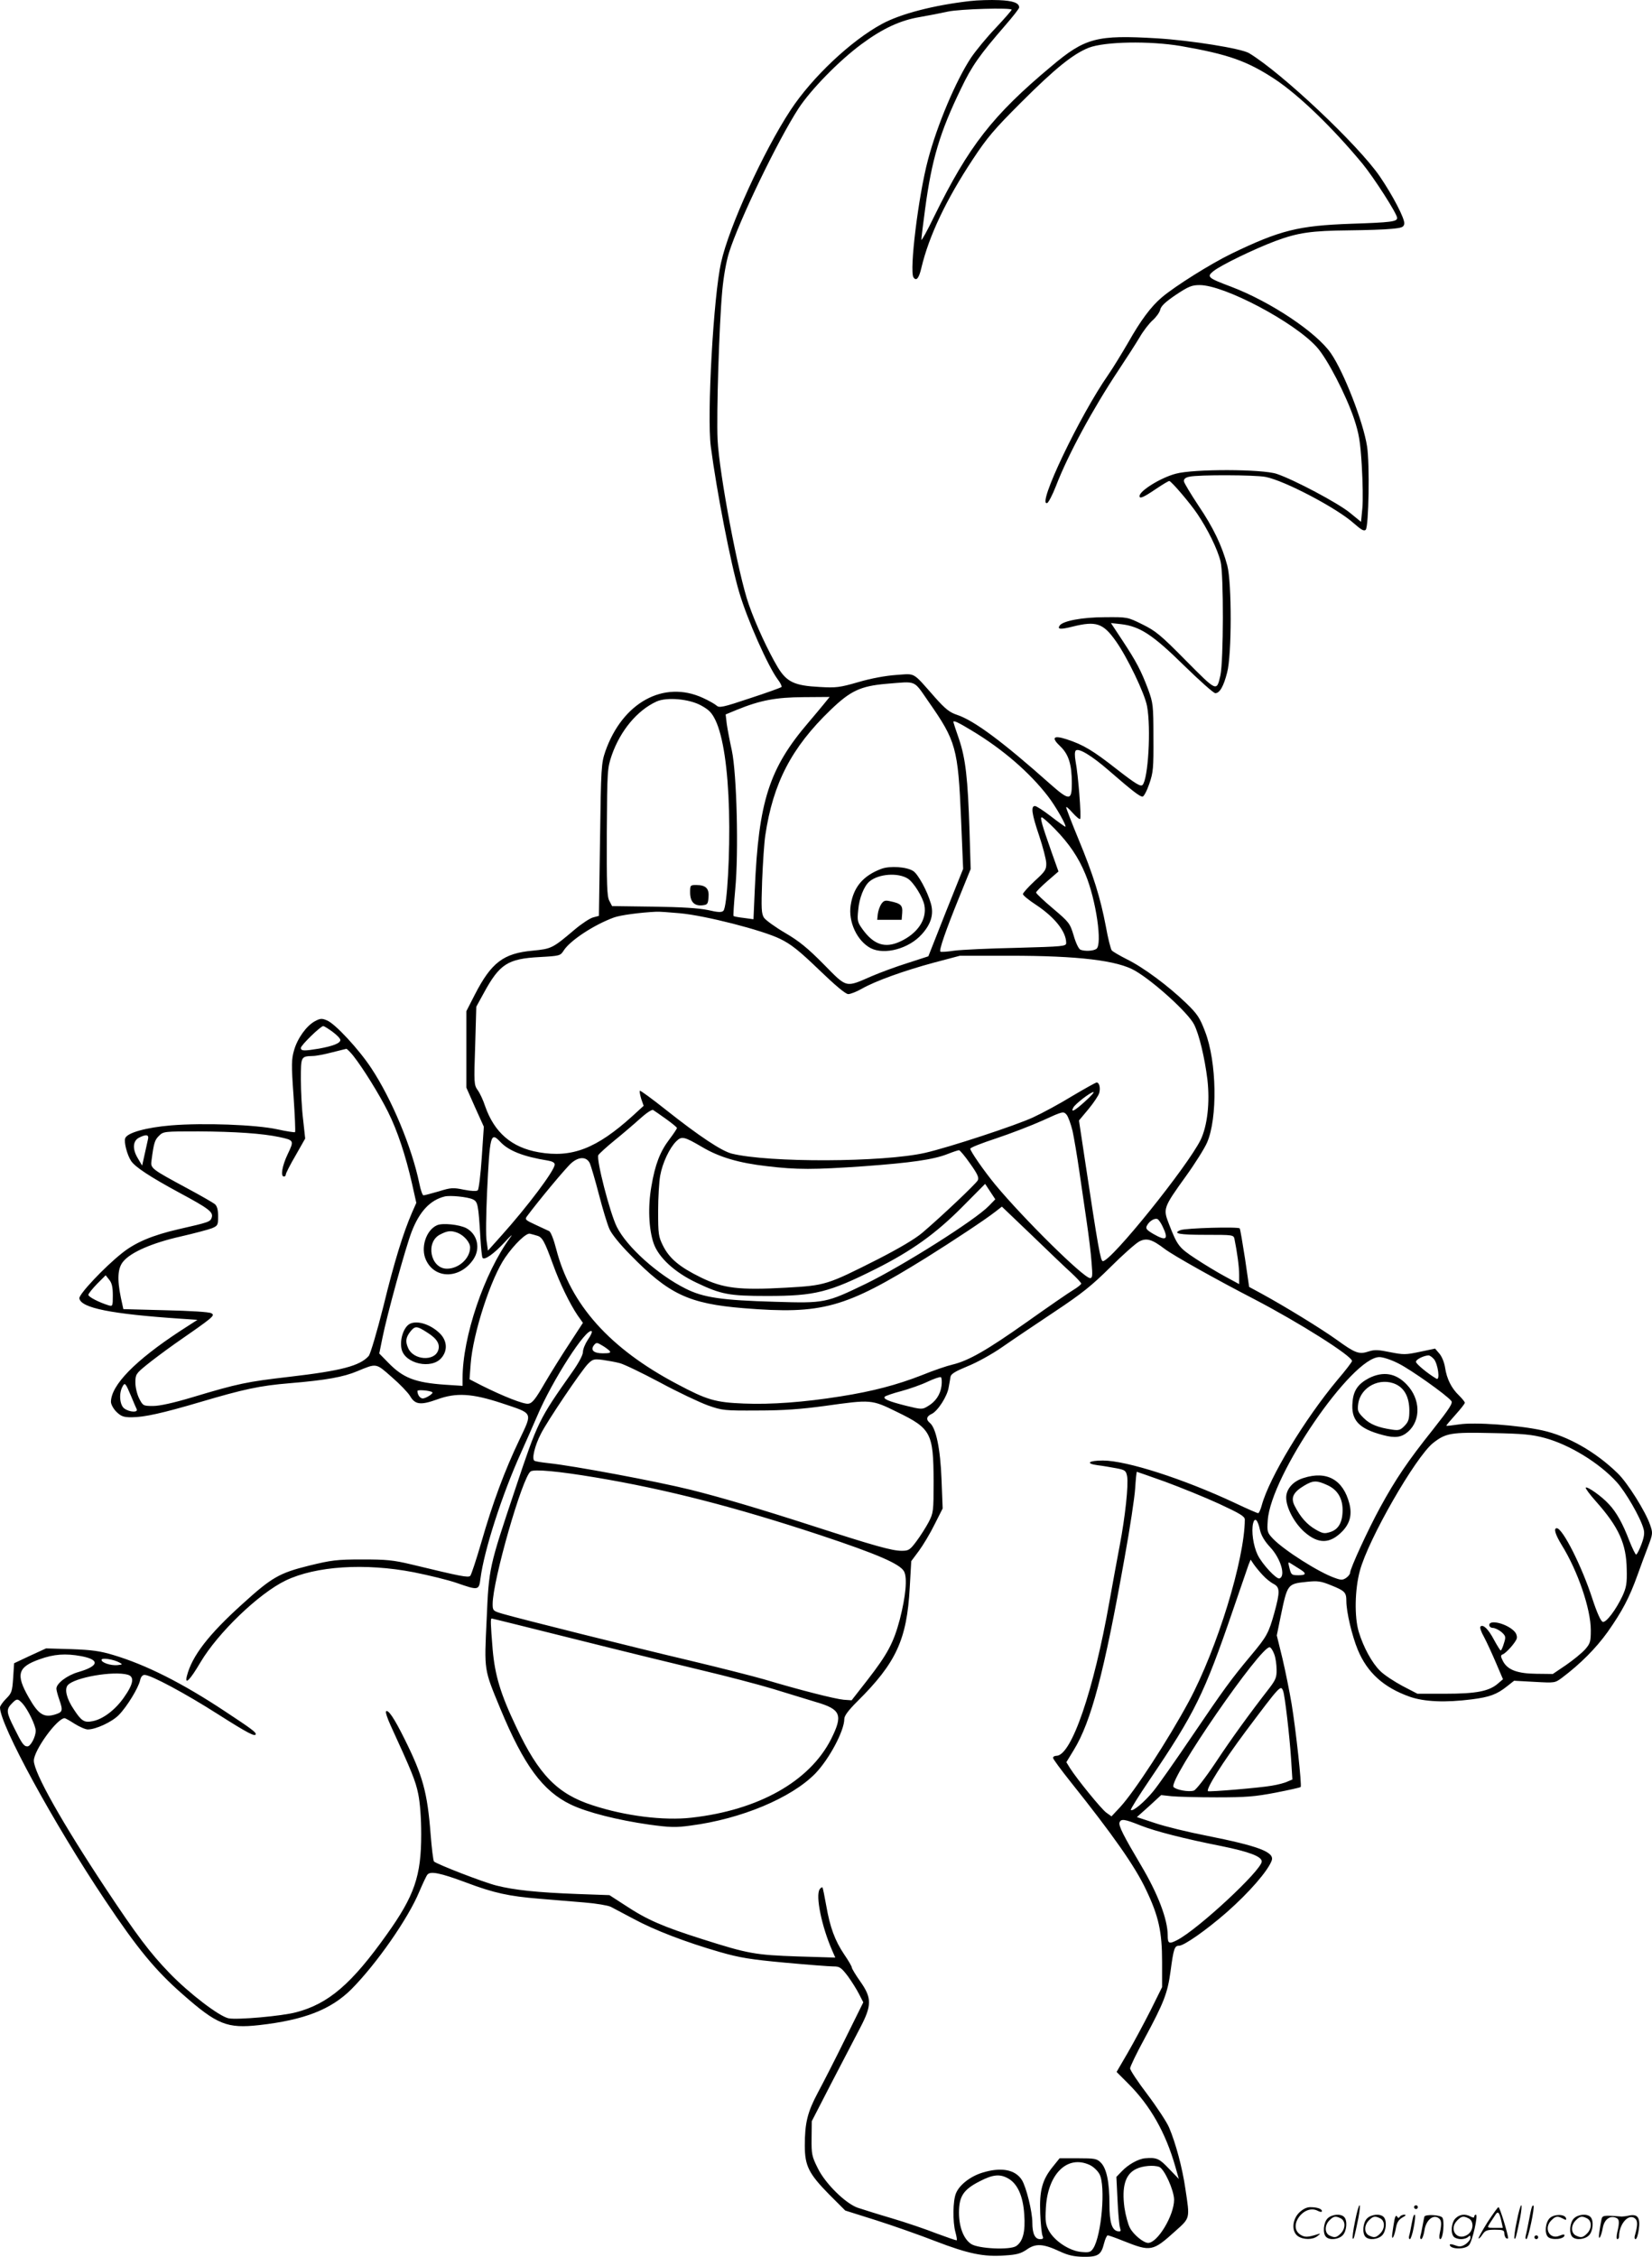 <svg version="1.0" xmlns="http://www.w3.org/2000/svg"
  viewBox="0 0 878.537 1199.994"
 preserveAspectRatio="xMidYMid meet">
<g transform="translate(0,1200.583) scale(0.1,-0.1)"
fill="#000000" stroke="none">
<path d="M5156 12000 c-190 -22 -365 -67 -465 -121 -165 -89 -372 -284 -487
-459 -144 -219 -328 -622 -369 -809 -41 -179 -76 -818 -55 -979 31 -237 106
-624 151 -775 43 -146 154 -396 206 -465 14 -18 22 -36 19 -39 -4 -4 -79 -31
-168 -60 -143 -48 -163 -52 -177 -39 -9 8 -42 27 -73 41 -209 96 -428 -25
-519 -285 -21 -62 -23 -84 -28 -469 l-6 -405 -30 -8 c-17 -4 -61 -33 -99 -65
-118 -100 -123 -102 -223 -112 -156 -14 -220 -63 -308 -234 l-45 -88 0 -203 0
-203 46 -104 47 -104 -11 -164 c-6 -91 -16 -169 -21 -174 -6 -6 -33 -5 -74 3
-58 12 -70 11 -134 -9 -39 -11 -75 -21 -81 -21 -5 0 -15 28 -22 63 -39 190
-146 448 -256 614 -66 100 -192 236 -235 253 -27 12 -36 11 -64 -4 -45 -24
-93 -91 -111 -154 -14 -48 -15 -76 -3 -243 7 -104 11 -191 8 -193 -2 -2 -45 4
-94 15 -115 25 -395 35 -565 21 -132 -11 -233 -39 -244 -68 -8 -20 10 -89 31
-121 21 -32 100 -84 255 -168 160 -86 183 -104 174 -133 -8 -23 -14 -25 -176
-62 -139 -32 -230 -70 -302 -128 -92 -73 -230 -219 -226 -240 9 -51 169 -83
540 -108 l88 -6 -93 -60 c-239 -157 -366 -287 -367 -376 0 -13 13 -37 29 -53
25 -24 38 -29 80 -29 68 0 166 22 366 81 230 68 316 87 475 100 192 16 287 33
360 64 104 43 98 44 183 -31 43 -37 86 -82 97 -100 27 -47 56 -51 145 -19 101
37 185 32 343 -20 170 -57 165 -45 94 -195 -78 -163 -142 -335 -202 -544 -27
-93 -54 -174 -59 -179 -11 -11 -50 -3 -311 60 -100 24 -135 27 -265 27 -135 0
-163 -4 -282 -33 -157 -39 -198 -62 -354 -204 -181 -163 -268 -277 -295 -382
-13 -52 16 -23 72 72 93 157 310 366 453 435 160 77 422 94 681 44 80 -16 183
-41 229 -57 115 -40 118 -40 126 23 19 150 115 447 215 668 26 58 65 146 86
195 80 190 265 477 291 452 3 -4 -6 -24 -21 -45 -14 -21 -26 -50 -26 -65 0
-16 -22 -57 -55 -104 -181 -257 -184 -263 -305 -625 -140 -418 -140 -417 -152
-693 -13 -276 -15 -262 73 -475 125 -301 225 -437 374 -509 87 -42 250 -83
418 -107 110 -15 141 -16 220 -5 269 35 536 147 663 277 74 77 154 227 154
290 0 17 22 46 68 92 208 206 265 330 280 607 l8 140 41 55 c22 30 60 93 83
140 l43 85 -6 155 c-6 161 -29 273 -62 300 -22 18 -18 35 10 48 32 15 83 94
90 141 4 20 8 45 10 57 3 15 27 29 90 55 48 19 130 64 183 101 53 37 178 121
277 187 149 99 200 140 300 239 66 66 135 127 154 137 39 20 68 11 135 -40 48
-36 271 -161 476 -267 238 -124 520 -302 520 -329 0 -5 -35 -51 -78 -101 -175
-210 -362 -519 -402 -666 -6 -23 -15 -42 -19 -42 -5 0 -60 24 -123 54 -273
128 -577 226 -703 226 -77 0 -94 -16 -28 -25 27 -3 71 -11 99 -16 48 -9 52
-13 58 -43 8 -44 -10 -214 -39 -366 -13 -69 -38 -204 -55 -300 -84 -474 -202
-820 -282 -820 -10 0 -18 -5 -18 -11 0 -6 42 -63 93 -127 226 -283 344 -451
402 -575 67 -140 85 -223 85 -384 l0 -133 -61 -123 c-34 -67 -88 -168 -121
-225 l-60 -103 62 -62 c117 -117 198 -259 250 -440 l19 -67 -53 55 c-51 54
-65 60 -126 55 -36 -3 -90 -33 -124 -69 l-29 -30 6 -123 c3 -68 9 -134 13
-147 6 -19 4 -22 -12 -19 -31 6 -44 47 -44 145 0 116 -15 189 -46 220 -21 21
-32 23 -121 23 l-98 0 -37 -46 c-55 -68 -71 -125 -66 -247 2 -56 8 -110 12
-119 6 -14 4 -18 -13 -18 -27 0 -41 29 -41 88 0 59 -33 191 -56 227 -36 56
-112 69 -211 38 -64 -20 -121 -65 -139 -109 -17 -40 -18 -153 -3 -207 6 -22 9
-41 7 -43 -2 -2 -50 15 -107 36 -56 22 -164 59 -239 81 -75 22 -157 48 -181
56 -65 23 -174 130 -213 212 -30 60 -33 73 -32 157 l1 91 105 204 c58 112 127
243 152 292 63 120 63 159 1 247 -25 35 -45 69 -45 74 0 6 -18 37 -40 69 -50
74 -76 145 -96 260 -9 51 -18 94 -20 97 -3 2 -10 -2 -15 -10 -23 -34 11 -198
66 -324 l17 -39 -199 6 c-227 8 -263 14 -508 92 -211 67 -294 103 -409 179
l-85 55 -168 6 c-216 8 -338 21 -433 45 -71 18 -316 113 -332 128 -4 4 -12 69
-18 145 -17 221 -41 311 -140 509 -53 107 -86 156 -97 144 -4 -3 7 -37 24 -74
112 -244 133 -295 147 -364 10 -49 16 -128 16 -216 0 -222 -36 -326 -183 -532
-187 -263 -310 -369 -483 -414 -75 -20 -311 -41 -358 -32 -50 10 -211 133
-316 242 -103 107 -173 200 -335 444 -236 356 -385 621 -385 684 0 55 124 226
164 226 3 0 27 -13 53 -30 26 -16 57 -30 70 -30 43 0 129 40 165 77 44 45 104
144 113 184 4 19 13 29 24 29 33 0 216 -98 390 -209 159 -101 201 -123 201
-105 0 10 -25 29 -160 118 -232 154 -424 250 -598 302 -69 21 -114 27 -222 31
l-135 4 -85 -39 -85 -40 -5 -78 c-5 -73 -8 -81 -38 -111 -17 -17 -32 -38 -32
-46 0 -93 284 -614 559 -1025 171 -256 267 -373 411 -499 185 -163 237 -184
409 -165 238 27 380 82 489 190 134 135 303 377 362 520 18 42 37 83 43 90 16
20 69 9 206 -42 148 -56 229 -73 388 -86 70 -6 179 -15 241 -20 63 -5 126 -16
140 -23 15 -8 70 -37 123 -65 109 -59 275 -123 459 -176 105 -30 161 -39 344
-56 121 -11 237 -20 258 -20 33 0 41 -5 77 -52 21 -29 48 -72 60 -96 l22 -43
-95 -192 c-52 -106 -118 -235 -146 -287 -56 -105 -70 -162 -70 -283 0 -107 21
-149 129 -259 l86 -86 165 -52 c91 -29 233 -79 315 -111 174 -67 257 -84 367
-76 65 4 87 10 119 32 47 33 86 31 174 -10 45 -21 76 -28 126 -29 78 -1 95 10
110 70 6 24 15 44 20 44 5 0 42 -13 84 -30 146 -58 155 -56 277 54 78 70 76
64 52 223 -16 112 -52 245 -87 327 -12 28 -63 106 -114 174 -51 67 -93 130
-93 140 0 9 34 80 76 157 104 193 123 242 139 359 16 120 21 136 45 136 27 0
145 83 254 178 120 106 219 220 239 275 16 45 -70 77 -346 132 -98 19 -221 49
-274 67 l-97 32 65 58 64 59 55 -6 c30 -3 138 -6 240 -6 158 0 204 4 314 25
71 14 131 27 133 30 7 7 -26 308 -48 441 -11 66 -33 175 -49 243 l-30 122 20
98 c37 177 36 176 140 187 57 6 74 4 130 -19 72 -29 80 -37 80 -84 0 -57 30
-184 61 -259 51 -122 138 -200 276 -249 77 -27 189 -32 330 -14 94 12 133 26
187 69 l38 30 109 -6 c108 -6 108 -6 146 22 97 73 180 156 243 244 78 111 115
182 158 301 17 47 42 116 57 154 25 66 25 71 11 112 -24 72 -121 226 -173 276
-118 115 -265 198 -400 228 -127 28 -362 45 -443 32 -36 -5 -66 -9 -68 -7 -2
1 20 27 48 58 27 30 50 59 50 64 0 5 -14 22 -31 39 -40 38 -65 88 -74 148 -4
27 -17 59 -30 74 l-23 27 -81 -17 c-75 -16 -87 -16 -158 -2 -63 13 -83 14
-114 4 -51 -17 -71 -10 -169 61 -82 59 -279 180 -406 249 l-61 33 -22 151
c-13 83 -25 155 -28 160 -7 10 -287 2 -315 -9 -45 -18 -6 -25 132 -25 147 0
150 0 155 -22 14 -69 25 -147 25 -191 l0 -49 -74 40 c-41 22 -112 65 -159 96
-88 58 -96 69 -141 185 -31 80 -30 85 91 253 49 68 99 148 112 178 57 130 52
430 -10 590 -28 74 -41 94 -101 152 -93 90 -227 190 -315 233 -39 20 -76 41
-81 48 -5 7 -20 64 -31 127 -29 152 -66 272 -146 465 -36 87 -65 163 -65 168
0 6 15 -7 34 -29 19 -21 37 -36 40 -33 8 7 -10 236 -24 307 -5 29 -5 51 1 57
15 15 85 -27 178 -108 121 -105 162 -137 177 -137 7 0 23 30 36 68 21 61 23
83 22 247 0 172 -2 183 -28 255 -38 101 -63 148 -136 259 l-62 94 54 -6 c101
-12 169 -57 334 -219 83 -81 158 -148 167 -148 23 0 44 35 63 110 25 93 25
477 1 568 -28 105 -74 202 -154 320 -41 62 -76 120 -77 129 -1 12 9 20 29 24
48 11 347 10 405 -1 100 -19 380 -166 470 -247 40 -35 54 -43 63 -34 16 16 22
350 7 444 -20 129 -123 394 -192 494 -76 111 -320 274 -530 354 -125 47 -132
53 -95 83 40 32 215 117 329 160 121 45 192 55 393 57 88 1 189 4 225 8 56 5
65 9 68 27 4 26 -62 152 -131 253 -116 168 -519 548 -694 654 -41 25 -310 68
-490 79 -320 19 -382 3 -561 -148 -314 -262 -440 -425 -624 -799 -37 -77 -68
-132 -68 -124 0 9 9 84 20 165 35 261 78 407 191 639 57 120 99 179 236 337
40 46 73 88 73 94 0 24 -32 36 -107 39 -43 2 -114 0 -157 -5z m224 -46 c0 -3
-38 -47 -85 -97 -47 -49 -106 -121 -131 -158 -80 -121 -180 -357 -229 -543
-51 -191 -100 -591 -77 -625 15 -22 29 -5 42 51 40 169 132 363 273 576 77
117 115 161 256 302 183 183 278 259 361 292 86 33 323 37 490 9 252 -44 351
-79 498 -175 130 -86 308 -258 468 -451 62 -76 184 -266 184 -288 0 -20 -34
-24 -245 -31 -280 -10 -377 -34 -636 -159 -111 -54 -299 -172 -370 -232 -58
-49 -113 -123 -179 -240 -35 -60 -82 -137 -105 -170 -153 -219 -384 -703 -326
-684 7 3 28 43 46 89 64 167 196 411 335 620 42 63 92 141 111 173 19 33 50
73 69 90 19 17 37 42 40 56 4 19 27 41 83 79 68 45 85 52 127 52 131 0 504
-197 623 -330 56 -62 155 -254 198 -381 26 -79 33 -118 41 -249 5 -85 7 -187
3 -227 l-7 -72 -60 49 c-64 52 -296 175 -388 206 -77 26 -442 27 -537 1 -80
-21 -193 -91 -193 -119 0 -16 21 -7 86 37 37 25 70 45 73 43 15 -6 111 -119
148 -174 55 -81 108 -188 124 -254 17 -67 16 -529 -1 -606 -20 -87 -18 -87
-184 80 -133 135 -160 157 -231 192 -79 39 -79 39 -200 38 -119 0 -225 -20
-240 -45 -13 -20 5 -21 69 -5 125 31 162 19 230 -77 60 -84 154 -279 166 -346
22 -117 6 -388 -24 -419 -10 -10 -36 5 -136 83 -129 101 -179 131 -268 160
-71 23 -83 9 -33 -38 44 -42 61 -96 61 -196 0 -94 -13 -94 -115 -4 -254 226
-405 338 -496 368 -39 13 -62 31 -117 93 -122 138 -101 126 -205 119 -57 -4
-134 -18 -202 -38 -100 -29 -119 -31 -206 -26 -134 7 -175 26 -223 105 -49 82
-117 227 -154 334 -55 155 -157 693 -166 878 -6 132 8 606 25 790 7 76 21 155
36 203 54 171 258 594 370 767 66 100 213 251 333 340 113 84 208 128 311 145
46 8 113 21 149 29 64 14 340 22 340 10z m-442 -3679 c146 -209 157 -246 173
-625 l11 -264 -93 -232 -92 -233 -111 -36 c-61 -19 -147 -51 -191 -70 -140
-61 -129 -64 -254 63 -85 86 -130 123 -205 167 -53 31 -104 68 -113 81 -14 22
-15 48 -10 197 4 95 11 204 17 242 41 276 139 466 347 666 106 102 159 127
298 139 163 13 141 23 223 -95z m-556 -12 c-17 -21 -54 -65 -82 -98 -209 -244
-266 -419 -286 -889 l-7 -158 -51 7 c-28 3 -52 8 -55 10 -2 3 2 66 9 142 19
199 8 616 -18 738 -11 50 -23 113 -27 141 l-6 51 58 24 c127 52 210 67 356 68
l139 1 -30 -37z m-654 -8 c42 -23 57 -38 77 -79 40 -84 66 -255 72 -481 6
-224 -10 -512 -30 -532 -9 -9 -27 -9 -82 4 -48 10 -140 16 -290 18 l-220 3
-15 29 c-12 23 -14 85 -13 365 2 333 3 339 27 410 46 130 135 237 238 284 54
24 172 14 236 -21z m1442 -135 c163 -98 306 -222 403 -348 42 -54 103 -162 92
-162 -2 0 -37 25 -76 55 -39 30 -77 55 -85 55 -23 0 -17 -42 22 -157 20 -60
37 -125 38 -146 1 -35 -5 -44 -62 -96 -34 -32 -62 -63 -62 -69 0 -7 31 -32 69
-57 100 -66 161 -143 161 -203 0 -18 -15 -19 -262 -26 -145 -3 -294 -10 -333
-15 -38 -6 -72 -8 -74 -5 -8 7 28 111 96 279 l65 160 -6 200 c-9 284 -21 387
-56 491 -17 48 -30 89 -30 91 0 10 26 -2 100 -47z m440 -522 c75 -77 125 -150
162 -240 57 -136 92 -377 58 -398 -17 -11 -61 -13 -84 -4 -9 3 -25 36 -36 75
-20 66 -24 71 -110 144 -50 42 -90 80 -90 85 0 5 27 32 59 60 l60 52 -36 101
c-53 150 -63 187 -53 187 5 0 37 -28 70 -62z m-1995 -448 c135 -12 439 -90
533 -136 58 -28 101 -62 208 -165 86 -83 141 -129 155 -129 12 0 45 13 73 29
72 41 225 96 385 139 l136 36 265 0 c365 0 573 -25 667 -80 101 -59 282 -224
313 -285 27 -52 57 -179 71 -293 14 -122 0 -246 -36 -321 -71 -143 -475 -645
-520 -645 -12 0 -25 71 -95 536 l-32 212 51 61 c28 34 54 73 57 86 7 27 0 55
-14 55 -5 0 -62 -32 -128 -71 -65 -40 -159 -91 -209 -114 -89 -42 -448 -160
-575 -189 -225 -51 -832 -53 -1029 -4 -54 14 -172 92 -350 233 -73 58 -136
104 -138 101 -3 -3 1 -22 7 -43 l13 -37 -59 -54 c-191 -173 -322 -224 -499
-193 -144 25 -236 105 -285 245 -10 31 -28 70 -40 86 -19 27 -20 37 -13 235
l6 208 40 73 c84 154 127 182 297 191 108 6 110 7 128 35 34 53 160 136 266
175 35 13 141 27 226 31 14 1 70 -3 125 -8z m-1847 -630 c23 -17 42 -36 42
-44 0 -17 -38 -32 -114 -46 -79 -13 -96 -13 -96 4 0 14 105 116 119 116 5 0
27 -14 49 -30z m110 -127 c53 -67 139 -206 185 -298 51 -102 94 -233 128 -382
l23 -103 -23 -52 c-47 -109 -94 -260 -152 -498 -34 -135 -69 -253 -78 -264
-47 -53 -147 -79 -423 -111 -224 -26 -270 -35 -516 -109 -100 -30 -173 -46
-208 -46 -52 0 -54 1 -74 40 -11 22 -20 59 -20 84 0 43 3 48 58 93 32 26 100
77 151 113 209 145 216 151 195 163 -11 7 -112 13 -244 16 l-224 6 -13 60
c-21 101 -17 159 13 194 41 49 154 98 304 132 74 17 149 37 167 44 31 13 33
17 33 63 0 34 -5 54 -17 65 -10 8 -74 45 -143 82 -200 108 -200 108 -194 152
12 92 17 107 39 129 24 24 27 24 212 24 192 -1 339 -11 428 -30 79 -17 80 -18
45 -91 -30 -63 -39 -119 -20 -119 6 0 10 5 10 11 0 6 23 52 52 101 l51 90 -11
101 c-7 56 -12 152 -12 213 0 122 0 123 63 125 18 0 64 9 102 19 39 10 73 18
77 19 3 0 20 -16 36 -36z m3893 -243 c-56 -51 -79 -63 -63 -33 11 20 93 83
107 82 6 0 -14 -22 -44 -49z m-2229 -94 c32 -23 58 -44 58 -48 0 -4 -18 -31
-40 -60 -50 -66 -76 -133 -96 -251 -19 -107 -14 -226 12 -302 26 -75 111 -154
227 -209 132 -63 174 -71 377 -71 255 0 328 19 578 144 189 95 317 186 458
328 l123 124 27 -41 27 -41 -34 -35 c-72 -75 -459 -319 -654 -414 -213 -103
-219 -104 -483 -96 -282 8 -381 22 -476 70 -148 74 -313 222 -366 329 -37 75
-110 359 -98 381 5 8 43 43 86 78 42 34 103 86 135 115 33 30 63 50 70 47 7
-4 38 -26 69 -48z m2162 -64 c8 -38 24 -131 35 -208 11 -76 29 -200 40 -274
11 -74 23 -172 26 -217 6 -71 5 -83 -8 -83 -34 0 -356 318 -505 498 -60 73
-132 177 -132 190 0 6 62 30 138 55 75 25 187 68 247 95 107 49 110 50 127 31
9 -11 23 -50 32 -87z m-4917 -44 c-3 -13 -11 -49 -18 -81 l-13 -59 -23 39
c-30 49 -27 93 7 110 38 19 53 16 47 -9z m1874 -14 c44 -47 122 -78 252 -99
24 -4 37 -11 37 -21 0 -31 -144 -223 -287 -382 l-68 -76 -7 50 c-5 27 -3 142
2 256 15 314 19 327 71 272z m1071 -26 c92 -55 197 -86 347 -103 159 -19 247
-19 518 0 246 18 368 35 443 65 28 11 55 20 60 20 5 0 32 -32 59 -71 40 -56
48 -75 41 -89 -10 -19 -194 -193 -295 -279 -39 -33 -122 -82 -235 -140 -273
-138 -280 -140 -490 -152 -249 -14 -334 -4 -454 55 -112 55 -166 100 -200 168
-24 48 -26 62 -26 183 0 72 5 158 11 190 12 67 49 146 85 182 29 29 42 26 136
-29z m-595 -88 c6 -14 28 -88 48 -165 20 -77 45 -160 56 -184 11 -26 57 -83
112 -138 204 -209 310 -259 601 -283 419 -34 539 0 971 268 144 90 316 204
367 244 l36 28 159 -152 c87 -84 182 -175 211 -201 28 -26 52 -52 52 -56 0 -5
-19 -20 -42 -34 -24 -14 -135 -91 -248 -171 -211 -149 -308 -205 -395 -226
-27 -6 -101 -31 -162 -56 -133 -52 -262 -86 -433 -113 -194 -31 -370 -44 -514
-38 -152 6 -196 19 -354 103 -359 189 -568 423 -644 718 -13 51 -29 92 -38 96
-8 4 -41 19 -73 34 -52 24 -57 28 -45 44 59 80 211 263 238 285 40 34 80 33
97 -3z m-623 -191 c27 -13 30 -24 41 -208 3 -52 8 -98 11 -103 10 -15 61 21
119 84 33 36 45 46 28 23 -138 -188 -253 -528 -253 -747 l0 -41 -92 6 c-160
11 -224 36 -302 116 l-49 50 17 84 c24 121 123 480 155 563 42 109 99 169 176
188 29 7 120 -2 149 -15z m3669 -145 c33 -69 20 -79 -50 -39 -37 22 -42 29
-33 45 12 23 40 40 55 34 7 -3 19 -21 28 -40z m-3325 -49 c26 -8 38 -29 82
-150 37 -103 90 -211 131 -272 l29 -41 -71 -109 c-39 -59 -99 -155 -133 -213
-49 -85 -66 -106 -87 -108 -25 -3 -132 39 -248 97 l-64 33 6 81 c12 163 108
458 184 567 49 71 112 131 131 126 9 -2 27 -7 40 -11z m-2258 -317 c0 -57 -1
-59 -22 -53 -52 16 -108 45 -108 56 0 6 21 32 46 58 l46 46 19 -24 c14 -17 19
-39 19 -83z m2642 -295 c8 -10 0 -13 -36 -13 -50 0 -68 18 -46 45 11 13 16 13
42 -3 16 -9 34 -23 40 -29z m4383 -43 c22 -25 35 -117 14 -105 -46 27 -109 79
-109 90 0 12 39 32 66 34 6 1 19 -8 29 -19z m-186 -25 c64 -32 252 -165 279
-198 10 -11 -9 -40 -98 -153 -134 -168 -198 -263 -280 -413 -62 -113 -160
-325 -160 -348 0 -6 -9 -19 -21 -27 -18 -12 -26 -13 -61 0 -84 29 -269 147
-327 207 -32 34 -33 38 -29 99 16 238 447 868 594 868 19 0 65 -15 103 -35z
m-4144 3 c22 -5 119 -52 215 -103 96 -52 211 -106 255 -122 77 -27 87 -28 265
-27 137 0 229 7 355 24 250 35 249 35 386 -32 181 -88 193 -112 194 -368 0
-160 -1 -168 -26 -217 -15 -28 -44 -74 -65 -102 -35 -47 -42 -51 -79 -51 -51
0 -144 26 -475 133 -282 91 -482 150 -645 191 -186 46 -625 128 -758 142 -36
4 -70 9 -75 13 -15 9 2 80 34 142 33 67 217 339 251 373 25 25 32 27 78 21 27
-4 68 -11 90 -17z m1712 -121 c-6 -47 -32 -85 -74 -109 -28 -17 -33 -17 -114
3 -95 24 -125 37 -113 49 5 4 44 18 87 29 44 12 107 34 140 50 34 16 66 27 71
24 4 -3 6 -24 3 -46z m-4310 -54 c13 -32 27 -64 30 -70 8 -19 -38 -16 -65 3
-25 17 -31 79 -11 116 13 25 16 22 46 -49z m1602 20 c8 -6 -33 -32 -50 -33
-15 0 -29 19 -29 40 0 8 69 2 79 -7z m5916 -243 c130 -35 290 -132 383 -235
47 -52 125 -186 142 -247 7 -22 4 -44 -11 -84 -11 -30 -24 -54 -28 -54 -4 0
-20 33 -36 73 -35 92 -69 153 -109 195 -37 41 -115 96 -123 88 -3 -3 21 -36
54 -73 122 -137 162 -226 164 -361 2 -76 -2 -97 -23 -143 -35 -74 -86 -141
-104 -137 -10 2 -30 45 -55 121 -57 176 -159 377 -190 377 -18 0 -8 -33 26
-89 86 -138 155 -341 155 -453 0 -61 -3 -71 -30 -102 -17 -19 -62 -56 -101
-83 l-71 -48 -87 1 c-102 1 -154 21 -178 67 -13 25 -13 32 -2 36 18 6 68 62
75 84 3 10 -1 26 -11 37 -38 42 -135 67 -135 35 0 -8 9 -15 19 -15 11 0 31
-10 46 -22 23 -21 24 -26 13 -60 -6 -21 -14 -38 -17 -38 -3 0 -19 26 -36 57
-30 57 -58 84 -72 70 -4 -5 4 -29 19 -55 14 -26 42 -87 63 -136 l38 -89 -27
-23 c-47 -41 -116 -54 -279 -54 l-149 0 -79 41 c-43 23 -97 58 -119 80 -44 43
-89 126 -114 208 -24 80 -21 226 6 325 45 168 295 603 389 679 68 53 94 58
314 53 164 -3 214 -8 280 -26z m-5048 -210 c377 -63 745 -158 1193 -306 307
-102 427 -154 448 -194 18 -34 9 -132 -23 -256 -33 -123 -64 -182 -171 -320
l-85 -109 -42 3 c-46 4 -235 52 -422 108 -66 19 -244 64 -395 100 -297 70
-912 224 -997 249 -51 15 -53 17 -53 52 0 124 158 675 202 705 19 13 148 1
345 -32z m3030 -23 c81 -30 210 -82 286 -117 112 -52 137 -67 137 -84 -1 -212
-146 -684 -297 -966 -110 -204 -290 -481 -367 -564 l-45 -48 -28 20 c-27 20
-154 176 -193 237 l-19 31 39 64 c93 151 162 413 271 1025 28 154 53 319 56
368 3 48 7 87 9 87 2 0 69 -24 151 -53z m504 -258 c7 -29 25 -59 54 -90 56
-60 84 -154 49 -166 -16 -5 -92 76 -116 126 -23 48 -34 125 -24 167 9 35 25
20 37 -37z m13 -237 c17 -19 43 -40 59 -48 34 -18 35 -41 4 -154 -30 -108 -41
-127 -123 -225 -108 -129 -146 -182 -315 -431 -88 -130 -181 -263 -207 -294
-47 -57 -108 -108 -118 -98 -3 3 42 75 99 159 241 356 291 457 443 901 41 119
79 229 84 244 l11 27 16 -24 c9 -13 30 -39 47 -57z m204 27 c31 -20 27 -29
-12 -29 -38 0 -40 2 -50 44 -7 28 -7 29 16 14 13 -8 33 -21 46 -29z m-3855
-370 c243 -61 546 -135 672 -165 127 -30 295 -74 375 -98 80 -25 184 -56 232
-71 130 -38 142 -68 78 -196 -114 -225 -386 -378 -742 -418 -147 -17 -354 9
-527 66 -186 60 -286 162 -405 415 -85 178 -114 277 -126 414 -11 137 -12 164
-5 164 3 0 204 -50 448 -111z m3714 -80 c7 -19 12 -55 12 -81 1 -39 -5 -54
-36 -95 -111 -143 -205 -273 -289 -400 -52 -78 -104 -145 -115 -148 -27 -9
-95 4 -108 19 -30 35 469 758 512 743 7 -2 17 -19 24 -38z m-6346 -9 c102 -19
96 -53 -15 -85 -59 -17 -116 -60 -116 -88 0 -8 7 -34 15 -57 21 -61 19 -68
-24 -81 -58 -17 -87 1 -138 91 -70 122 -59 162 57 203 77 28 139 32 221 17z
m204 -34 c18 -10 18 -11 -11 -14 -35 -3 -84 13 -84 28 0 13 64 3 95 -14z m45
-65 c36 -11 30 -49 -21 -121 -46 -66 -112 -116 -167 -126 -44 -9 -59 1 -99 62
-38 56 -51 107 -33 129 34 41 243 78 320 56z m6144 -87 c9 -24 34 -237 42
-359 l7 -111 -26 -11 c-14 -7 -52 -17 -84 -22 -59 -11 -334 -34 -339 -29 -11
12 78 153 200 317 187 249 187 249 200 215z m-6704 -66 c28 -31 70 -117 70
-145 0 -32 -27 -83 -44 -83 -19 0 -29 14 -70 97 -42 83 -44 99 -14 130 27 28
32 29 58 1z m5947 -649 c79 -31 231 -70 428 -109 147 -30 215 -55 215 -82 0
-46 -339 -361 -450 -418 -43 -22 -50 -19 -50 25 0 85 -52 221 -141 371 -93
157 -122 213 -115 230 8 20 26 18 113 -17z m-271 -1805 c19 -9 42 -31 51 -48
34 -62 11 -327 -33 -395 -14 -21 -22 -23 -65 -19 -62 6 -139 57 -170 111 -18
34 -21 50 -17 123 10 182 115 284 234 228z m369 -10 c27 -11 78 -123 79 -174
0 -84 -88 -230 -138 -230 -25 0 -79 45 -97 80 -10 19 -23 67 -29 107 -15 112
4 178 62 206 34 17 93 22 123 11z m-799 -64 c47 -29 75 -94 81 -188 7 -92 -7
-145 -43 -169 -34 -22 -201 -14 -239 11 -40 26 -65 90 -65 167 0 86 23 122
109 166 73 38 111 41 157 13z M4687 7386 c-96 -36 -148 -96 -163 -193 -14 -88
34 -191 107 -229 73 -37 202 -3 271 74 50 55 65 108 48 165 -19 66 -68 155
-93 171 -34 23 -125 29 -170 12z m141 -52 c31 -20 80 -99 88 -142 14 -75 -36
-150 -130 -193 -79 -36 -138 -17 -197 63 -29 40 -31 47 -25 105 5 63 31 128
60 152 49 41 152 48 204 15z M4686 7198 c-8 -13 -16 -36 -18 -53 l-3 -30 65 0
65 0 3 37 c3 40 -7 50 -65 62 -26 6 -34 3 -47 -16z M3670 7261 c0 -50 22 -73
64 -69 28 3 31 6 34 43 4 46 -14 65 -65 65 -32 0 -33 -1 -33 -39z M2324 5491
c-59 -26 -89 -122 -58 -186 48 -102 181 -99 251 4 40 59 22 135 -38 167 -38
19 -126 28 -155 15z m109 -40 c35 -14 67 -51 67 -78 0 -58 -60 -113 -123 -113
-88 0 -116 142 -36 182 39 20 57 22 92 9z M2180 4967 c-34 -17 -56 -87 -44
-136 19 -77 159 -107 211 -46 35 40 31 93 -9 132 -50 48 -119 69 -158 50z m93
-47 c51 -32 69 -62 57 -95 -21 -59 -131 -51 -159 12 -16 35 -13 57 10 87 26
33 35 33 92 -4z M7280 4678 c-57 -30 -82 -65 -87 -125 -10 -98 32 -144 163
-178 64 -17 98 -12 133 19 68 61 65 173 -7 249 -58 62 -126 73 -202 35z m144
-33 c46 -22 70 -69 71 -137 0 -47 -4 -61 -25 -83 -22 -23 -31 -26 -65 -21 -76
11 -119 28 -153 62 -31 31 -34 39 -29 75 12 90 116 144 201 104z M6932 4147
c-56 -17 -92 -59 -92 -104 0 -54 43 -135 97 -183 74 -65 136 -64 202 4 40 42
52 88 37 147 -33 127 -120 176 -244 136z m125 -37 c55 -24 83 -70 83 -133 0
-64 -21 -103 -65 -117 -32 -10 -40 -9 -80 14 -46 27 -80 66 -110 125 -22 43
-8 72 50 107 48 29 67 29 122 4z M7206 194 c-10 -47 -15 -88 -12 -91 5 -6 9 7
30 110 7 37 10 67 6 67 -4 0 -15 -39 -24 -86z M7520 270 c0 -5 5 -10 10 -10 6
0 10 5 10 10 0 6 -4 10 -10 10 -5 0 -10 -4 -10 -10z M8066 194 c-10 -47 -15
-88 -12 -91 5 -6 9 7 30 110 7 37 10 67 6 67 -4 0 -15 -39 -24 -86z M8146 269
c-3 -8 -10 -41 -16 -74 -6 -33 -14 -68 -16 -77 -3 -10 -1 -18 3 -18 10 0 46
171 38 178 -2 3 -7 -1 -9 -9z M6909 241 c-38 -38 -41 -101 -7 -125 29 -20 79
-20 104 0 18 14 18 15 1 10 -53 -17 -69 -17 -92 -2 -69 45 21 166 94 126 12
-6 21 -7 21 -1 0 12 -25 21 -62 21 -19 0 -39 -10 -59 -29z M7910 189 c-28 -45
-49 -83 -47 -85 2 -3 12 7 21 21 14 21 24 25 66 25 43 0 50 -3 50 -19 0 -11 5
-23 10 -26 6 -3 10 -3 10 1 0 20 -44 164 -51 164 -4 0 -30 -37 -59 -81z m75 4
l7 -33 -42 0 c-42 0 -42 0 -28 23 8 12 21 32 29 44 15 25 22 18 34 -34z M7060
210 c-22 -22 -27 -79 -8 -98 19 -19 66 -14 88 8 22 22 27 79 8 98 -19 19 -66
14 -88 -8z m71 0 c25 -14 25 -54 -1 -80 -23 -23 -33 -24 -61 -10 -25 14 -25
54 1 80 23 23 33 24 61 10z M7270 210 c-22 -22 -27 -79 -8 -98 19 -19 66 -14
88 8 22 22 27 79 8 98 -19 19 -66 14 -88 -8z m71 0 c25 -14 25 -54 -1 -80 -23
-23 -33 -24 -61 -10 -25 14 -25 54 1 80 23 23 33 24 61 10z M7416 204 c-3 -16
-8 -47 -11 -69 -8 -51 10 -26 19 27 5 27 15 42 34 53 18 10 22 14 10 15 -9 0
-20 -5 -24 -11 -5 -8 -9 -8 -14 1 -5 8 -10 3 -14 -16z M7517 223 c-2 -4 -7
-26 -11 -48 -4 -22 -9 -48 -12 -57 -3 -10 -1 -18 4 -18 4 0 14 28 20 62 11 58
10 81 -1 61z M7575 220 c-1 -3 -5 -23 -9 -45 -4 -22 -9 -48 -12 -57 -3 -10 -1
-18 4 -18 5 0 13 20 17 45 7 53 44 87 74 68 17 -11 19 -28 8 -80 -4 -18 -3
-33 2 -33 16 0 24 99 11 115 -12 14 -87 18 -95 5z M7740 210 c-22 -22 -27 -79
-8 -98 7 -7 24 -12 38 -12 14 0 31 5 38 12 9 9 12 8 12 -5 0 -9 -12 -24 -26
-34 -21 -13 -32 -15 -55 -6 -16 6 -29 8 -29 3 0 -24 81 -27 102 -2 18 19 50
162 37 162 -5 0 -9 -5 -9 -10 0 -7 -6 -7 -19 0 -30 16 -59 12 -81 -10z m71 0
c29 -16 25 -65 -6 -86 -56 -37 -103 28 -55 76 23 23 33 24 61 10z M8241 211
c-23 -23 -28 -80 -9 -99 19 -19 88 -13 88 9 0 5 -11 4 -24 -2 -54 -25 -89 38
-46 81 23 23 33 24 62 9 16 -9 19 -8 16 3 -8 22 -64 22 -87 -1z M8370 210
c-22 -22 -27 -79 -8 -98 19 -19 66 -14 88 8 22 22 27 79 8 98 -19 19 -66 14
-88 -8z m71 0 c25 -14 25 -54 -1 -80 -23 -23 -33 -24 -61 -10 -25 14 -25 54 1
80 23 23 33 24 61 10z M8516 201 c-3 -14 -8 -44 -11 -66 -8 -51 10 -26 19 27
8 41 35 63 66 53 22 -7 24 -21 11 -77 -5 -22 -5 -38 0 -38 5 0 9 6 9 13 0 68
51 125 85 97 15 -13 15 -35 -1 -92 -3 -10 -1 -18 4 -18 6 0 13 23 17 50 9 63
-5 84 -49 76 -17 -4 -35 -6 -41 -6 -101 8 -104 7 -109 -19z M8160 110 c0 -5 5
-10 10 -10 6 0 10 5 10 10 0 6 -4 10 -10 10 -5 0 -10 -4 -10 -10z"/>
</g>
</svg>
